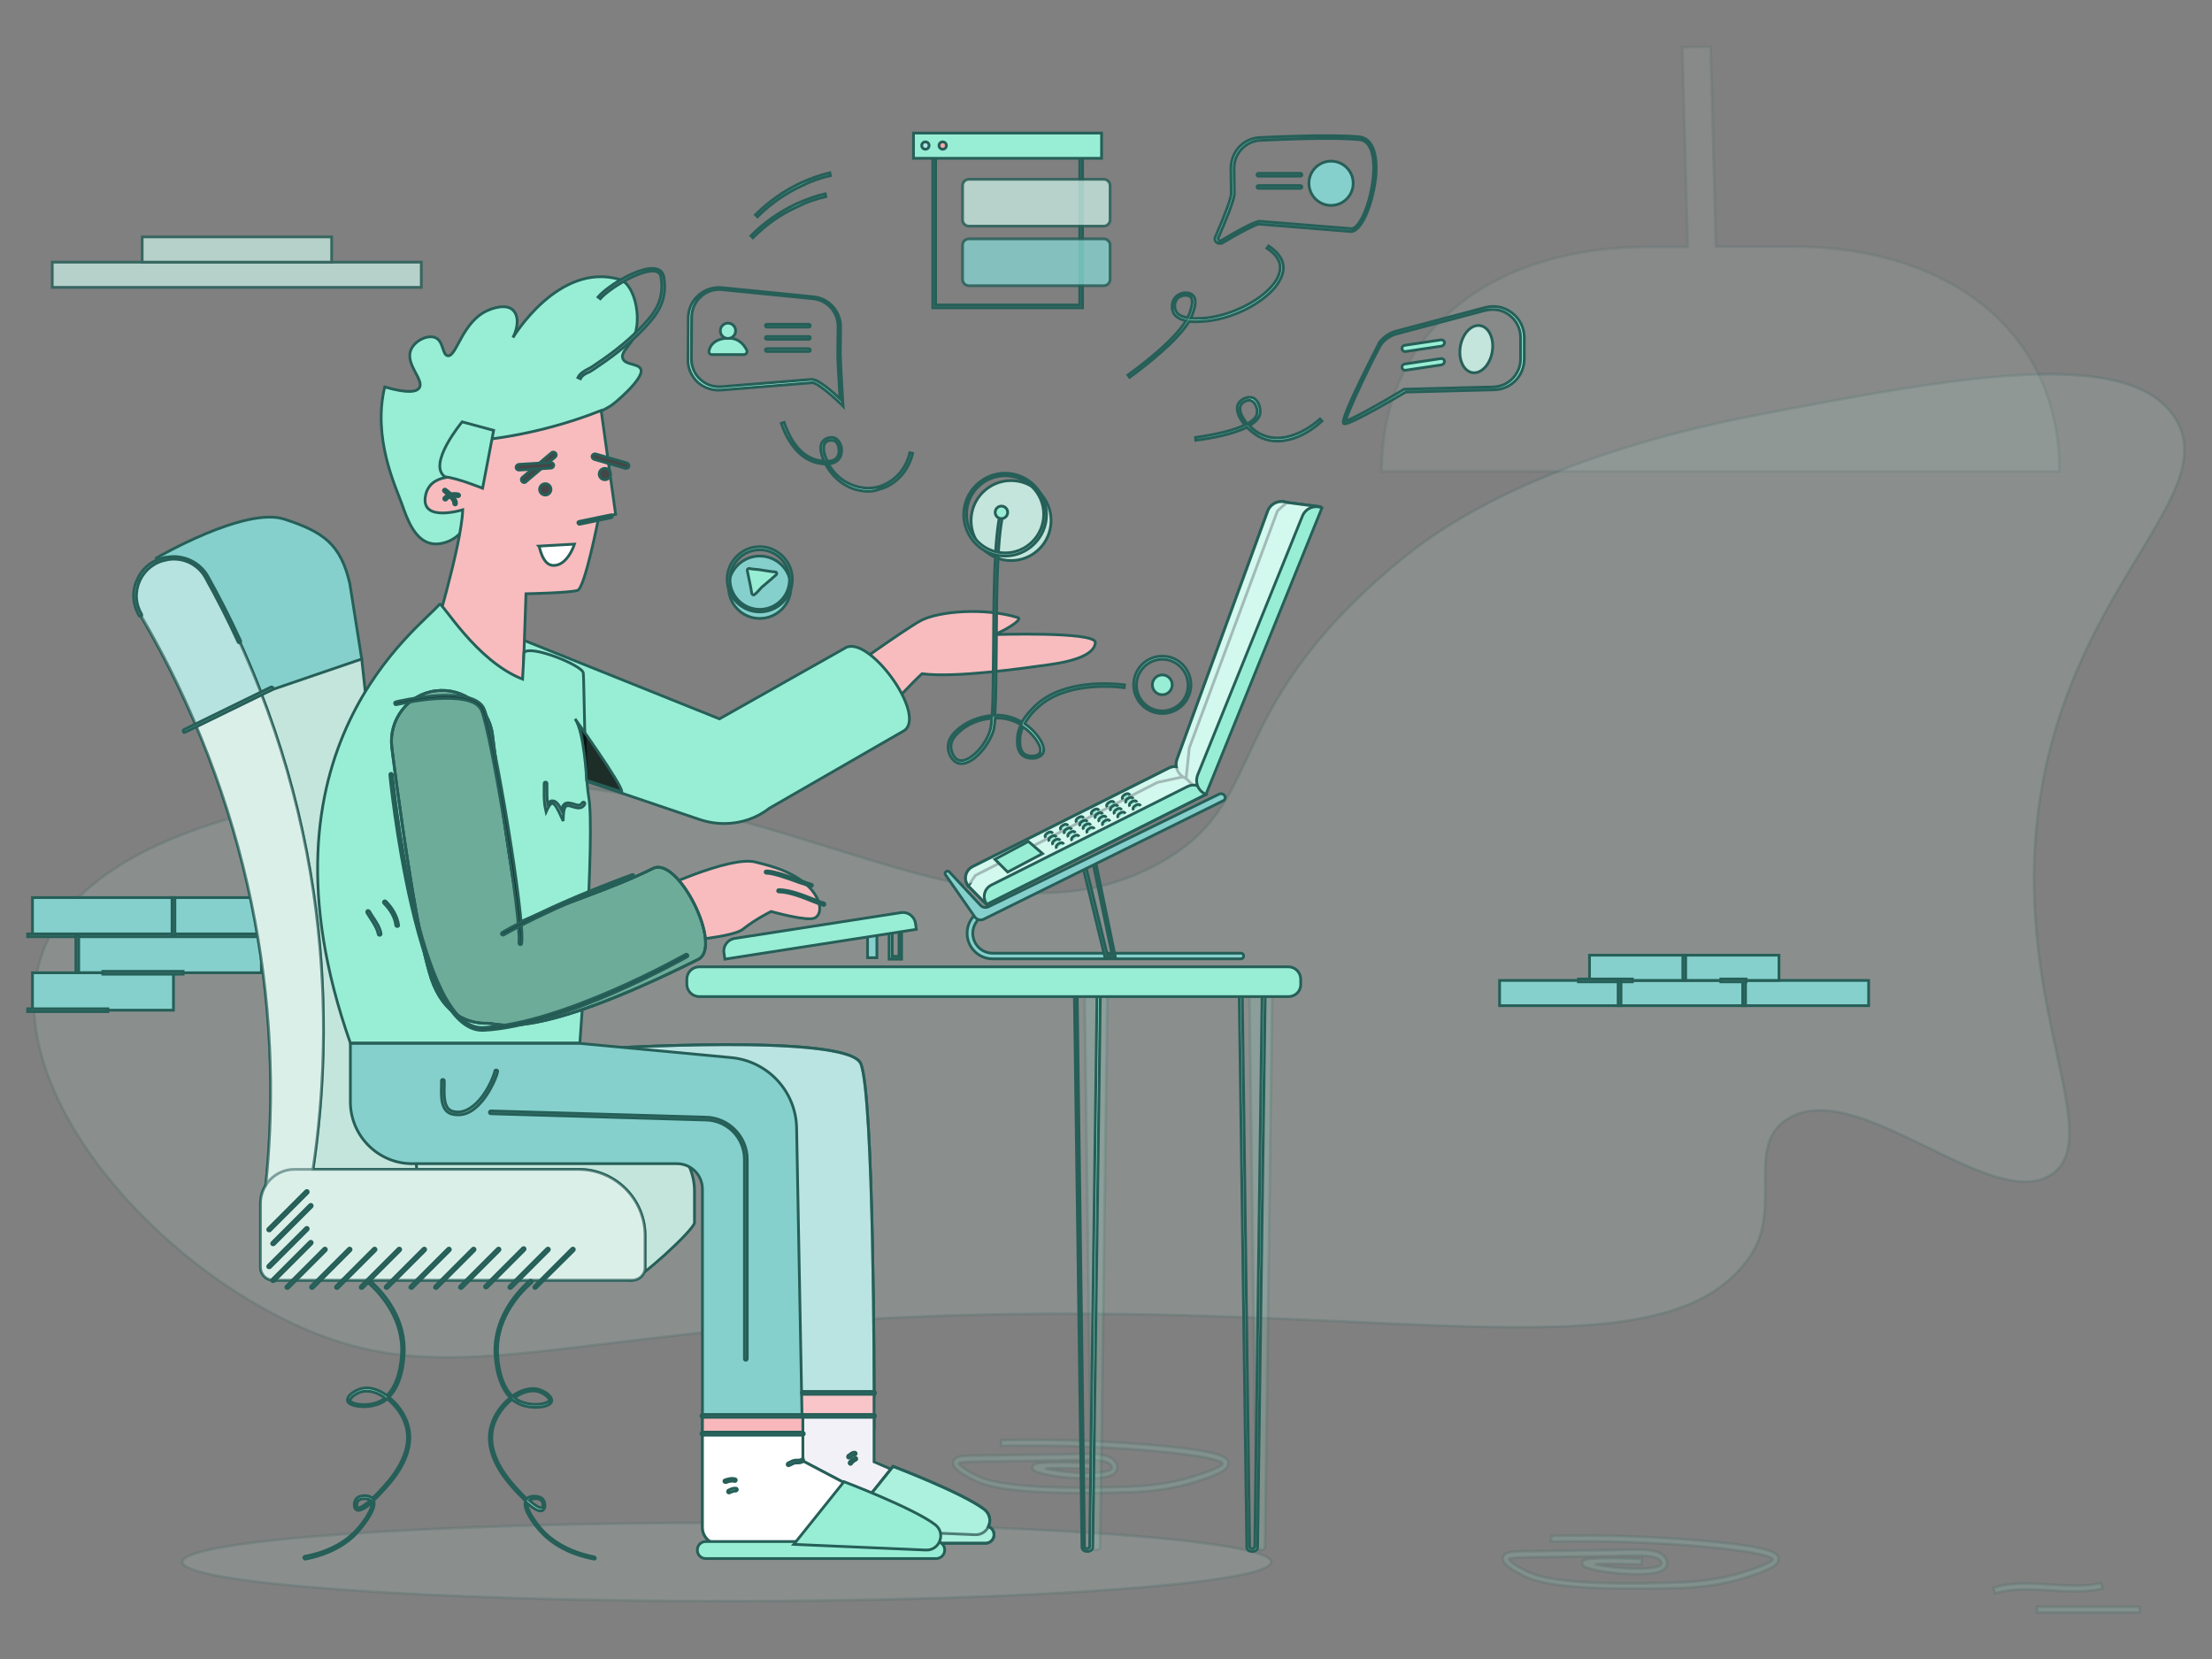 <svg width="600" height="450" viewBox="0 0 800 600" fill="none" xmlns="http://www.w3.org/2000/svg" data-reactroot="">
<rect x="0" y="0" width="800" height="600" fill="#808080" stroke="none"/>
<g opacity="0.4">
<path opacity="0.4" d="M16.119 342.698C31.919 304.224 93.682 292.528 119.845 287.604C263.583 260.415 343.608 352.65 418.094 312.842C460.056 290.476 439.434 258.774 505.096 203.782C514.842 195.574 550.751 166.232 636.933 149.816C705.673 136.786 770.001 124.475 786.724 151.355C804.884 180.595 741.889 216.401 736.041 304.84C731.835 368.553 760.562 411.643 742.197 424.57C720.549 439.755 670.482 387.533 645.551 405.282C631.598 415.234 644.525 436.882 633.137 454.016C602.358 500.082 503.557 469.508 334.888 476.074C194.945 481.512 159.755 506.545 100.659 476.074C45.872 447.963 -1.733 386.302 16.119 342.698Z" fill="#C3E5DB" stroke="#265F58" stroke-width="1"></path>
</g>
<path d="M162.153 338.269H27.956V351.811H162.153V338.269Z" fill="#85D0CC" stroke="#265F58" stroke-width="1"></path>
<path d="M113.828 324.623H11.744V338.166H113.828V324.623Z" fill="#85D0CC" stroke="#265F58" stroke-width="1"></path>
<path d="M62.735 351.812H11.744V365.354H62.735V351.812Z" fill="#85D0CC" stroke="#265F58" stroke-width="1"></path>
<path d="M108.39 337.756H10V338.782H108.39V337.756Z" fill="#98EED5" stroke="#265F58" stroke-width="1"></path>
<path d="M66.223 351.299H37.188V352.325H66.223V351.299Z" fill="#98EED5" stroke="#265F58" stroke-width="1"></path>
<path d="M28.467 338.269H27.441V351.811H28.467V338.269Z" fill="#98EED5" stroke="#265F58" stroke-width="1"></path>
<path d="M63.248 324.623H62.222V338.166H63.248V324.623Z" fill="#98EED5" stroke="#265F58" stroke-width="1"></path>
<path d="M95.564 338.269H94.538V351.811H95.564V338.269Z" fill="#98EED5" stroke="#265F58" stroke-width="1"></path>
<path d="M39.035 364.842H10V365.868H39.035V364.842Z" fill="#98EED5" stroke="#265F58" stroke-width="1"></path>
<g opacity="0.4">
<path opacity="0.4" d="M262.867 579.064C371.602 579.064 459.75 572.725 459.75 564.905C459.75 557.086 371.602 550.747 262.867 550.747C154.131 550.747 65.983 557.086 65.983 564.905C65.983 572.725 154.131 579.064 262.867 579.064Z" fill="#C3E5DB" stroke="#265F58" stroke-width="1"></path>
</g>
<g opacity="0.4">
<path opacity="0.4" d="M721.576 576.191L720.96 574.242C727.526 572.19 734.811 572.601 741.89 573.114C748.251 573.524 754.304 573.832 759.844 572.601L760.357 574.55C754.509 575.884 748.046 575.576 741.787 575.166C734.913 574.755 727.834 574.345 721.576 576.191Z" fill="#98EED5" stroke="#265F58" stroke-width="1"></path>
</g>
<g opacity="0.4">
<path opacity="0.4" d="M773.8 581.116H736.762V583.168H773.8V581.116Z" fill="#98EED5" stroke="#265F58" stroke-width="1"></path>
</g>
<g opacity="0.4">
<path opacity="0.4" d="M589.538 574.55C560.4 574.55 553.526 571.164 550.961 569.83C544.395 566.65 543.882 564.905 543.677 564.29C543.472 563.777 543.574 563.161 543.78 562.751C544.703 561.109 547.268 561.007 555.065 561.007C557.22 561.007 559.887 560.904 562.863 560.904C567.479 560.802 572.199 560.699 576.816 560.699C580.612 560.699 584.408 560.596 588.204 560.494H588.409C594.36 560.391 599.387 560.289 601.747 562.751C602.465 563.469 603.388 565.111 602.568 566.65C601.029 569.317 594.975 569.42 588.614 569.215C582.869 569.009 573.635 567.676 572.507 566.137C572.302 565.829 572.199 565.521 572.302 565.111C572.507 563.982 572.712 563.059 593.744 563.777L593.642 565.829C584.305 565.521 579.381 565.521 576.816 565.726C579.586 566.342 584.1 567.06 588.82 567.265C597.951 567.573 600.413 566.65 600.926 565.726C601.234 565.213 600.413 564.29 600.413 564.29C598.669 562.443 593.539 562.546 588.512 562.648H588.307C584.511 562.751 580.714 562.751 576.918 562.854C572.302 562.956 567.582 562.956 562.965 563.059C559.887 563.161 557.322 563.161 555.168 563.161C550.141 563.264 546.139 563.264 545.729 563.88C545.729 564.187 546.96 565.726 551.987 568.189C554.86 569.625 563.581 573.934 607.287 572.293C611.288 572.19 620.625 571.78 630.987 568.496C637.656 566.342 641.144 564.803 641.144 563.88C640.939 563.469 638.887 561.315 613.956 559.16C596.822 557.724 578.97 557.211 561.016 557.519V555.467C579.073 555.056 596.925 555.672 614.161 557.108C642.58 559.468 642.991 562.033 643.196 563.572C643.606 566.342 638.374 568.291 631.603 570.446C621.035 573.831 611.494 574.139 607.39 574.344C600.618 574.447 594.668 574.55 589.538 574.55Z" fill="#98EED5" stroke="#265F58" stroke-width="1"></path>
</g>
<g opacity="0.4">
<path opacity="0.4" d="M390.691 539.933C361.553 539.933 354.679 536.548 352.114 535.214C345.548 532.033 345.035 530.289 344.83 529.674C344.625 529.161 344.728 528.545 344.933 528.135C345.856 526.493 348.421 526.391 356.218 526.391C358.373 526.391 361.04 526.288 364.016 526.288C368.633 526.185 373.352 526.083 377.969 526.083C381.765 526.083 385.561 525.98 389.357 525.878H389.562C395.513 525.775 400.54 525.672 402.9 528.135C403.823 529.058 404.541 530.597 403.721 532.033C402.182 534.701 396.129 534.804 389.768 534.598C384.022 534.393 374.788 533.059 373.66 531.52C373.455 531.213 373.352 530.905 373.455 530.495C373.66 529.366 373.865 528.443 394.897 529.161L394.795 531.213C385.458 530.905 380.534 530.905 377.969 531.11C380.739 531.726 385.253 532.444 389.973 532.649C399.104 532.957 401.566 532.033 402.079 531.11C402.387 530.597 401.566 529.674 401.566 529.674C399.822 527.827 394.692 527.93 389.665 528.032H389.46C385.664 528.135 381.868 528.135 378.071 528.237C373.455 528.34 368.735 528.34 364.118 528.443C361.04 528.545 358.475 528.545 356.218 528.545C351.191 528.648 347.19 528.648 346.779 529.263C346.779 529.571 348.011 531.11 353.038 533.572C355.911 535.009 364.734 539.318 408.338 537.676C412.647 537.471 421.675 537.163 432.037 533.88C438.706 531.726 442.195 530.187 442.195 529.263C441.989 528.853 439.937 526.698 415.006 524.544C397.873 523.108 380.021 522.595 362.066 522.902V520.85C380.123 520.44 397.975 521.056 415.212 522.492C443.631 524.852 444.041 527.417 444.246 528.956C444.657 531.726 439.424 533.675 432.653 535.83C422.086 539.215 412.544 539.523 408.44 539.728C401.771 539.831 395.821 539.933 390.691 539.933Z" fill="#98EED5" stroke="#265F58" stroke-width="1"></path>
</g>
<path d="M675.822 354.583H542.344V363.714H675.822V354.583Z" fill="#85D0CC" stroke="#265F58" stroke-width="1"></path>
<path d="M643.399 345.451H574.865V354.582H643.399V345.451Z" fill="#85D0CC" stroke="#265F58" stroke-width="1"></path>
<path d="M590.358 354.069H570.865V355.095H590.358V354.069Z" fill="#98EED5" stroke="#265F58" stroke-width="1"></path>
<path d="M586.255 354.583H585.229V363.714H586.255V354.583Z" fill="#98EED5" stroke="#265F58" stroke-width="1"></path>
<path d="M609.647 345.451H608.621V354.582H609.647V345.451Z" fill="#98EED5" stroke="#265F58" stroke-width="1"></path>
<path d="M631.293 354.583H630.267V363.714H631.293V354.583Z" fill="#98EED5" stroke="#265F58" stroke-width="1"></path>
<path d="M631.499 354.069H622.368V355.095H631.499V354.069Z" fill="#98EED5" stroke="#265F58" stroke-width="1"></path>
<g opacity="0.8">
<path d="M152.369 94.807H18.89V103.938H152.369V94.807Z" fill="#C3E5DB" stroke="#265F58" stroke-width="1"></path>
<path d="M119.95 85.676H51.416V94.807H119.95V85.676Z" fill="#C3E5DB" stroke="#265F58" stroke-width="1"></path>
</g>
<g opacity="0.46">
<g opacity="0.46">
<path opacity="0.5" d="M744.866 170.523H499.66C499.66 143.951 510.432 123.636 527.771 109.991C545.11 96.243 569.118 89.266 595.69 89.266H610.362L608.412 17.038L618.672 16.833L620.621 89.164H648.836C701.878 89.164 744.866 117.481 744.866 170.523Z" fill="#C3E5DB" stroke="#265F58" stroke-width="1"></path>
</g>
</g>
<path d="M365.669 202.739C373.658 202.739 380.135 196.262 380.135 188.273C380.135 180.283 373.658 173.807 365.669 173.807C357.679 173.807 351.203 180.283 351.203 188.273C351.203 196.262 357.679 202.739 365.669 202.739Z" fill="#C3E5DB" stroke="#265F58" stroke-width="1"></path>
<path d="M274.77 223.668C281.003 223.668 286.056 218.615 286.056 212.382C286.056 206.149 281.003 201.097 274.77 201.097C268.537 201.097 263.484 206.149 263.484 212.382C263.484 218.615 268.537 223.668 274.77 223.668Z" fill="#85D0CC" stroke="#265F58" stroke-width="1"></path>
<path d="M274.768 221.308C268.305 221.308 262.969 215.973 262.969 209.51C262.969 203.046 268.305 197.711 274.768 197.711C281.232 197.711 286.567 203.046 286.567 209.51C286.567 215.973 281.334 221.308 274.768 221.308ZM274.768 198.839C268.818 198.839 263.995 203.662 263.995 209.612C263.995 215.563 268.818 220.385 274.768 220.385C280.719 220.385 285.541 215.563 285.541 209.612C285.541 203.662 280.719 198.839 274.768 198.839Z" fill="#98EED5" stroke="#265F58" stroke-width="1"></path>
<path d="M270.256 206.33C270.769 209.1 271.487 211.87 271.898 214.64C272 215.051 272.513 215.358 272.821 215.051C274.052 214.23 275.181 212.486 276.207 211.767C277.746 210.536 279.182 209.203 280.721 207.869C281.132 207.458 280.926 206.843 280.311 206.843C278.567 206.74 276.823 206.33 275.181 206.125C274.258 205.919 272.308 205.919 271.077 205.612C270.564 205.509 270.154 205.919 270.256 206.33Z" fill="#98EED5" stroke="#265F58" stroke-width="1"></path>
<path d="M304.935 146.926L304.012 146.002C300.934 143.027 295.496 138.41 293.855 138.41C293.855 138.41 293.855 138.41 293.752 138.41L260.716 141.078C257.638 141.283 254.56 140.257 252.303 138.205C250.046 136.05 248.712 133.075 248.815 129.997L248.917 114.915C248.917 111.837 250.251 108.862 252.611 106.81C254.868 104.758 258.049 103.732 261.126 104.04L294.06 107.323C299.805 107.836 304.115 112.658 304.012 118.404L303.909 127.637C303.909 130.613 304.833 145.592 304.833 145.797L304.935 146.926ZM293.855 137.281C296.112 137.281 301.447 142.001 303.807 144.258C303.602 140.462 302.883 129.894 302.986 127.33L303.089 118.096C303.089 112.863 299.19 108.554 294.06 108.041L261.126 104.758C258.356 104.45 255.484 105.374 253.432 107.323C251.38 109.17 250.149 111.94 250.149 114.71L250.046 129.792C250.046 132.562 251.175 135.332 253.227 137.179C255.278 139.128 258.049 140.052 260.921 139.846L293.957 137.179C293.752 137.281 293.752 137.281 293.855 137.281Z" fill="#98EED5" stroke="#265F58" stroke-width="1"></path>
<path d="M257.534 128.252H269.025C269.846 128.252 270.461 127.329 270.051 126.611C269.23 124.867 267.281 122.302 263.587 122.302C258.868 122.302 256.713 124.764 256.406 127.021C256.303 127.739 256.816 128.252 257.534 128.252Z" fill="#98EED5" stroke="#265F58" stroke-width="1"></path>
<path d="M263.28 122.405C264.81 122.405 266.05 121.165 266.05 119.635C266.05 118.105 264.81 116.865 263.28 116.865C261.75 116.865 260.51 118.105 260.51 119.635C260.51 121.165 261.75 122.405 263.28 122.405Z" fill="#98EED5" stroke="#265F58" stroke-width="1"></path>
<path d="M292.519 118.301H277.335C277.027 118.301 276.822 118.096 276.822 117.788C276.822 117.481 277.027 117.275 277.335 117.275H292.519C292.827 117.275 293.032 117.481 293.032 117.788C293.032 118.096 292.827 118.301 292.519 118.301Z" fill="#98EED5" stroke="#265F58" stroke-width="1"></path>
<path d="M292.519 122.712H277.335C277.027 122.712 276.822 122.507 276.822 122.2C276.822 121.892 277.027 121.687 277.335 121.687H292.519C292.827 121.687 293.032 121.892 293.032 122.2C293.032 122.507 292.827 122.712 292.519 122.712Z" fill="#98EED5" stroke="#265F58" stroke-width="1"></path>
<path d="M292.519 127.125H277.335C277.027 127.125 276.822 126.919 276.822 126.612C276.822 126.304 277.027 126.099 277.335 126.099H292.519C292.827 126.099 293.032 126.304 293.032 126.612C293.032 126.919 292.827 127.125 292.519 127.125Z" fill="#98EED5" stroke="#265F58" stroke-width="1"></path>
<path d="M441.079 88.036C440.668 88.036 440.258 87.933 439.95 87.625C439.335 87.112 439.232 86.394 439.54 85.676C443.233 77.263 445.285 71.517 445.285 70.081L445.183 60.847C445.183 55.102 449.389 50.28 455.135 49.767C455.442 49.767 479.758 48.433 491.454 49.459C496.071 49.87 498.225 54.999 497.61 63.412C496.789 72.749 492.685 83.624 488.684 83.727C488.581 83.727 488.581 83.727 488.479 83.727L455.442 81.059C455.032 81.059 452.877 81.469 442.002 87.933C441.694 88.036 441.387 88.036 441.079 88.036ZM479.86 50.075C468.37 50.075 455.442 50.793 455.34 50.793C450.21 51.306 446.311 55.615 446.311 60.847L446.414 70.081C446.414 72.236 443.233 80.033 440.566 86.086C440.463 86.394 440.566 86.702 440.771 86.907C440.976 87.112 441.284 87.215 441.592 87.01C449.594 82.29 454.314 79.93 455.648 80.033L488.684 82.701H488.786C491.864 82.701 495.968 72.749 496.686 63.412C496.994 59.719 497.097 50.998 491.557 50.485C488.171 50.177 484.067 50.075 479.86 50.075Z" fill="#98EED5" stroke="#265F58" stroke-width="1"></path>
<path d="M481.399 74.288C485.818 74.288 489.401 70.705 489.401 66.286C489.401 61.866 485.818 58.283 481.399 58.283C476.979 58.283 473.396 61.866 473.396 66.286C473.396 70.705 476.979 74.288 481.399 74.288Z" fill="#85D0CC" stroke="#265F58" stroke-width="1"></path>
<path d="M420.35 251.267C422.333 251.267 423.941 249.659 423.941 247.676C423.941 245.693 422.333 244.085 420.35 244.085C418.367 244.085 416.759 245.693 416.759 247.676C416.759 249.659 418.367 251.267 420.35 251.267Z" fill="#98EED5" stroke="#265F58" stroke-width="1"></path>
<path d="M420.354 258.039C414.608 258.039 409.991 253.422 409.991 247.677C409.991 241.931 414.608 237.314 420.354 237.314C426.099 237.314 430.716 241.931 430.716 247.677C430.716 253.422 426.099 258.039 420.354 258.039ZM420.354 238.443C415.224 238.443 411.017 242.65 411.017 247.779C411.017 252.909 415.224 257.116 420.354 257.116C425.484 257.116 429.69 252.909 429.69 247.779C429.69 242.65 425.484 238.443 420.354 238.443Z" fill="#98EED5" stroke="#265F58" stroke-width="1"></path>
<path d="M470.318 63.72H455.134C454.826 63.72 454.621 63.515 454.621 63.207C454.621 62.9 454.826 62.694 455.134 62.694H470.318C470.626 62.694 470.831 62.9 470.831 63.207C470.831 63.515 470.626 63.72 470.318 63.72Z" fill="#98EED5" stroke="#265F58" stroke-width="1"></path>
<path d="M470.318 68.131H455.134C454.826 68.131 454.621 67.926 454.621 67.618C454.621 67.311 454.826 67.106 455.134 67.106H470.318C470.626 67.106 470.831 67.311 470.831 67.618C470.831 67.926 470.626 68.131 470.318 68.131Z" fill="#98EED5" stroke="#265F58" stroke-width="1"></path>
<path d="M391.523 111.325H337.352V50.588H391.523V111.325ZM338.378 110.299H390.497V51.614H338.378V110.299Z" fill="#98EED5" stroke="#265F58" stroke-width="1"></path>
<path d="M398.396 48.125H330.375V57.256H398.396V48.125Z" fill="#98EED5" stroke="#265F58" stroke-width="1"></path>
<path d="M334.686 53.972C335.423 53.972 336.02 53.375 336.02 52.638C336.02 51.902 335.423 51.305 334.686 51.305C333.95 51.305 333.353 51.902 333.353 52.638C333.353 53.375 333.95 53.972 334.686 53.972Z" fill="#AFE3E2" stroke="#265F58" stroke-width="1"></path>
<path d="M340.942 53.972C341.679 53.972 342.276 53.375 342.276 52.638C342.276 51.902 341.679 51.305 340.942 51.305C340.206 51.305 339.608 51.902 339.608 52.638C339.608 53.375 340.206 53.972 340.942 53.972Z" fill="#F6A7AB" stroke="#265F58" stroke-width="1"></path>
<g opacity="0.9">
<path opacity="0.9" d="M399.218 81.776H350.382C349.151 81.776 348.125 80.75 348.125 79.519V67.105C348.125 65.874 349.151 64.848 350.382 64.848H399.218C400.449 64.848 401.475 65.874 401.475 67.105V79.519C401.475 80.75 400.449 81.776 399.218 81.776Z" fill="#C3E5DB" stroke="#265F58" stroke-width="1"></path>
</g>
<g opacity="0.9">
<path opacity="0.9" d="M399.218 103.322H350.382C349.151 103.322 348.125 102.296 348.125 101.065V88.651C348.125 87.419 349.151 86.394 350.382 86.394H399.218C400.449 86.394 401.475 87.419 401.475 88.651V101.065C401.475 102.296 400.449 103.322 399.218 103.322Z" fill="#85D0CC" stroke="#265F58" stroke-width="1"></path>
</g>
<path d="M314.064 177.704C310.165 177.704 307.088 176.268 305.754 175.447C302.471 173.601 300.008 170.625 298.572 167.855C297.238 167.753 295.904 167.547 294.879 167.24C287.286 165.085 283.695 156.57 282.567 153.081L283.593 152.773C284.721 156.159 288.005 164.367 295.186 166.316C295.905 166.521 296.93 166.727 298.059 166.829C297.546 165.803 297.238 164.777 297.033 163.854C296.623 162.007 296.828 160.571 297.546 159.647C298.572 158.314 300.727 157.801 302.163 158.519C303.086 159.032 303.804 160.058 304.215 161.392C304.625 163.136 304.317 164.88 303.394 166.008C302.471 167.137 301.137 167.65 299.598 167.753C301.034 170.318 303.291 172.882 306.164 174.421C307.806 175.345 312.32 177.499 317.655 176.063C323.195 174.524 327.607 169.907 329.043 163.751L330.069 163.956C328.53 170.42 323.913 175.447 317.963 176.986C316.629 177.499 315.295 177.704 314.064 177.704ZM300.624 159.237C299.803 159.237 298.88 159.545 298.367 160.263C297.854 160.981 297.751 162.212 298.059 163.649C298.264 164.675 298.675 165.701 299.188 166.829C300.521 166.829 301.855 166.521 302.676 165.495C303.394 164.572 303.599 163.136 303.291 161.699C303.086 160.673 302.471 159.853 301.855 159.442C301.445 159.34 301.034 159.237 300.624 159.237Z" fill="#98EED5" stroke="#265F58" stroke-width="1"></path>
<path d="M408.553 136.461L407.938 135.641C414.299 131.024 424.661 122.919 428.97 115.942C427.123 115.634 425.379 114.813 424.456 113.274C423.532 111.53 423.635 108.658 425.482 107.119C427.226 105.58 430.099 105.477 431.432 106.811C432.971 108.35 432.048 111.325 431.535 112.864C431.33 113.582 431.022 114.403 430.612 115.121C432.253 115.224 433.792 115.121 434.818 115.121C444.052 114.608 455.338 109.273 460.365 103.015C462.417 100.552 463.237 97.987 462.93 95.833C462.622 93.678 460.98 91.626 458.21 89.78L458.826 88.959C461.904 91.011 463.648 93.268 464.058 95.73C464.469 98.193 463.443 100.963 461.288 103.733C455.953 110.299 444.667 115.737 434.921 116.25C433.792 116.352 431.945 116.455 430.099 116.25C425.687 123.329 415.017 131.742 408.553 136.461ZM428.765 106.811C427.842 106.811 426.816 107.119 426.097 107.734C424.661 108.965 424.558 111.223 425.379 112.659C426.097 113.993 427.739 114.608 429.483 114.916C429.893 114.095 430.304 113.274 430.509 112.454C430.919 111.12 431.74 108.555 430.612 107.426C430.201 107.016 429.483 106.811 428.765 106.811Z" fill="#98EED5" stroke="#265F58" stroke-width="1"></path>
<path d="M461.906 159.545C459.854 159.545 457.905 159.135 456.161 158.314C454.314 157.493 452.467 156.057 450.928 154.518C445.901 157.083 438.001 158.519 432.461 159.237L432.358 158.211C440.361 157.083 446.414 155.544 450.21 153.697C448.056 151.132 446.825 148.259 447.748 146.208C448.569 144.361 451.236 143.232 453.083 143.848C455.135 144.669 455.956 147.644 455.751 149.388C455.545 151.132 454.109 152.671 451.852 153.902C453.186 155.339 454.827 156.57 456.571 157.288C462.419 159.955 470.422 157.698 477.398 151.543L478.117 152.261C472.884 157.083 467.036 159.545 461.906 159.545ZM451.852 144.771C450.621 144.771 449.082 145.592 448.671 146.72C447.953 148.259 449.082 150.927 451.134 153.287C453.288 152.056 454.519 150.722 454.622 149.388C454.827 147.952 454.109 145.489 452.57 144.976C452.467 144.874 452.16 144.771 451.852 144.771Z" fill="#98EED5" stroke="#265F58" stroke-width="1"></path>
<path d="M273.946 78.392L273.228 77.674C278.05 72.852 283.487 69.055 289.541 66.183C292.926 64.644 296.517 63.31 300.108 62.489L300.313 63.515C296.722 64.336 293.234 65.567 289.951 67.209C284 69.979 278.665 73.672 273.946 78.392Z" fill="#98EED5" stroke="#265F58" stroke-width="1"></path>
<path d="M272.304 85.984L271.586 85.265C276.408 80.443 281.846 76.647 287.899 73.775C291.285 72.236 294.875 70.902 298.466 70.081L298.672 71.107C295.081 71.928 291.592 73.159 288.309 74.8C282.359 77.468 277.024 81.264 272.304 85.984Z" fill="#98EED5" stroke="#265F58" stroke-width="1"></path>
<g opacity="0.4">
<path opacity="0.4" d="M455.956 560.596C455.135 560.596 454.519 560.186 454.519 559.57L451.852 358.686H460.162L457.495 559.57C457.495 560.186 456.776 560.596 455.956 560.596Z" fill="#98EED5" stroke="#265F58" stroke-width="1"></path>
</g>
<g opacity="0.4">
<path opacity="0.4" d="M396.345 560.596C395.525 560.596 394.909 560.186 394.909 559.57L392.241 358.686H400.552L397.884 559.57C397.782 560.186 397.166 560.596 396.345 560.596Z" fill="#98EED5" stroke="#265F58" stroke-width="1"></path>
</g>
<path d="M429.382 280.609L350.075 320.417L349.665 319.596C348.536 317.339 349.459 314.569 351.716 313.44L422.816 277.737C425.073 276.608 427.843 277.531 428.972 279.788L429.382 280.609Z" fill="#98EED5" stroke="#265F58" stroke-width="1"></path>
<path d="M350.177 320.417L356.846 327.188L436.153 287.278L429.382 280.609L418.609 282.969L352.742 316.621L350.177 320.417Z" fill="#98EED5" stroke="#265F58" stroke-width="1"></path>
<path d="M428.975 281.532L465.397 181.706C462.524 180.68 459.446 182.116 458.42 184.989L425.692 274.556C424.666 277.428 426.205 280.506 428.975 281.532Z" fill="#98EED5" stroke="#265F58" stroke-width="1"></path>
<path d="M465.396 181.706L477.297 183.245L434.514 287.073L428.974 281.533L430.102 270.555L462.01 184.784L465.396 181.706Z" fill="#98EED5" stroke="#265F58" stroke-width="1"></path>
<path fill-rule="evenodd" clip-rule="evenodd" d="M422.815 277.736C423.658 277.314 424.572 277.179 425.445 277.292C425.294 276.408 425.361 275.471 425.688 274.556L458.416 184.989C459.442 182.116 462.52 180.68 465.393 181.706L465.392 181.706L465.393 181.706L477.294 183.245L434.925 286.069L436.152 287.277L356.845 327.187L350.176 320.416L350.228 320.339L350.074 320.416L349.664 319.595C348.535 317.338 349.459 314.568 351.716 313.439L422.815 277.736Z" fill="white" fill-opacity="0.57" stroke="#265F58" stroke-width="1"></path>
<path d="M448.772 346.785H359C353.973 346.785 349.766 342.681 349.766 337.551C349.766 332.421 353.87 328.317 359 328.317C359.616 328.317 360.026 328.728 360.026 329.343C360.026 329.959 359.616 330.369 359 330.369C355.101 330.369 351.818 333.55 351.818 337.551C351.818 341.45 354.999 344.733 359 344.733H448.772C449.388 344.733 449.798 345.143 449.798 345.759C449.798 346.374 449.285 346.785 448.772 346.785Z" fill="#85D0CC" stroke="#265F58" stroke-width="1"></path>
<path d="M317.141 346.375H313.755V337.449L317.141 336.628V346.375Z" fill="#85D0CC" stroke="#265F58" stroke-width="1"></path>
<path d="M452.876 561.109C451.748 561.109 450.927 560.494 450.927 559.57L448.157 358.173H457.596L454.826 559.57C454.928 560.494 454.005 561.109 452.876 561.109ZM449.285 359.301L451.953 559.57C451.953 559.776 452.363 560.083 452.876 560.083C453.389 560.083 453.8 559.776 453.8 559.57L456.467 359.301H449.285Z" fill="#98EED5" stroke="#265F58" stroke-width="1"></path>
<path d="M393.266 561.109C392.137 561.109 391.316 560.494 391.316 559.57L388.546 358.173H397.985L395.215 559.57C395.215 560.494 394.292 561.109 393.266 561.109ZM389.572 359.301L392.24 559.57C392.24 559.776 392.65 560.083 393.163 560.083C393.676 560.083 394.087 559.776 394.087 559.57L396.754 359.301H389.572Z" fill="#98EED5" stroke="#265F58" stroke-width="1"></path>
<path d="M466.009 360.43H252.916C250.351 360.43 248.401 358.378 248.401 355.916V354.171C248.401 351.607 250.453 349.657 252.916 349.657H465.907C468.472 349.657 470.421 351.709 470.421 354.171V355.916C470.524 358.481 468.472 360.43 466.009 360.43Z" fill="#98EED5" stroke="#265F58" stroke-width="1"></path>
<path d="M436.15 287.277L356.842 327.085L356.432 326.264C355.304 324.007 356.227 321.237 358.484 320.108L429.584 284.405C431.841 283.276 434.611 284.199 435.739 286.456L436.15 287.277Z" fill="#98EED5" stroke="#265F58" stroke-width="1"></path>
<path d="M436.154 287.279L478.116 183.656C475.346 182.528 472.165 183.861 471.037 186.631L433.178 280.2C432.05 283.073 433.384 286.15 436.154 287.279Z" fill="#98EED5" stroke="#265F58" stroke-width="1"></path>
<path d="M326.068 346.887H321.554V336.216L326.068 334.985V346.887ZM322.682 345.861H325.145V336.319L322.682 336.935V345.861Z" fill="#98EED5" stroke="#265F58" stroke-width="1"></path>
<path d="M403.425 346.272H399.629L391.524 313.031L396.038 310.671L403.425 346.272ZM400.45 345.246H402.194L395.32 312.21L392.755 313.544L400.45 345.246Z" fill="#85D0CC" stroke="#265F58" stroke-width="1"></path>
<path d="M440.975 287.176L357.564 327.907C356.538 328.42 355.307 328.215 354.589 327.394L343.303 315.288C342.482 314.57 341.354 315.596 341.969 316.417L352.537 331.601C353.255 332.627 354.691 333.037 355.82 332.422L442.309 289.639C442.822 289.434 443.13 288.921 443.13 288.408C443.027 287.382 441.899 286.766 440.975 287.176Z" fill="#85D0CC" stroke="#265F58" stroke-width="1"></path>
<path d="M378.183 302.977C377.875 302.464 377.773 301.951 378.901 301.233C379.927 300.618 380.44 300.925 380.748 301.438" fill="#98EED5" stroke="#265F58" stroke-width="1"></path>
<path d="M359.816 310.774L371.922 304.311L377.052 308.722L364.433 315.391L359.816 310.774Z" fill="#98EED5" stroke="#265F58" stroke-width="1"></path>
<path d="M379.516 304.31C379.208 303.797 379.106 303.284 380.234 302.566C381.26 301.951 381.773 302.258 382.081 302.771" fill="#98EED5" stroke="#265F58" stroke-width="1"></path>
<path d="M380.85 305.542C380.542 305.029 380.439 304.516 381.568 303.798C382.594 303.182 383.107 303.49 383.414 304.003" fill="#98EED5" stroke="#265F58" stroke-width="1"></path>
<path d="M382.183 306.876C381.875 306.363 381.772 305.85 382.901 305.132C383.927 304.516 384.44 304.824 384.747 305.337" fill="#98EED5" stroke="#265F58" stroke-width="1"></path>
<path d="M383.724 300.205C383.416 299.692 383.313 299.179 384.442 298.461C385.468 297.845 385.981 298.153 386.288 298.666" fill="#98EED5" stroke="#265F58" stroke-width="1"></path>
<path d="M385.057 301.539C384.749 301.026 384.647 300.513 385.775 299.795C386.801 299.179 387.314 299.487 387.622 300" fill="#98EED5" stroke="#265F58" stroke-width="1"></path>
<path d="M386.39 302.77C386.082 302.257 385.979 301.744 387.108 301.026C388.134 300.411 388.647 300.718 388.955 301.231" fill="#98EED5" stroke="#265F58" stroke-width="1"></path>
<path d="M387.722 304.103C387.414 303.59 387.312 303.077 388.44 302.359C389.466 301.744 389.979 302.051 390.287 302.564" fill="#98EED5" stroke="#265F58" stroke-width="1"></path>
<path d="M389.364 297.435C389.056 296.922 388.954 296.409 390.082 295.691C391.108 295.076 391.621 295.383 391.929 295.896" fill="#98EED5" stroke="#265F58" stroke-width="1"></path>
<path d="M390.7 298.769C390.392 298.256 390.29 297.743 391.418 297.025C392.444 296.41 392.957 296.717 393.265 297.23" fill="#98EED5" stroke="#265F58" stroke-width="1"></path>
<path d="M391.93 300.001C391.623 299.488 391.52 298.975 392.649 298.257C393.674 297.641 394.187 297.949 394.495 298.462" fill="#98EED5" stroke="#265F58" stroke-width="1"></path>
<path d="M393.263 301.334C392.955 300.821 392.853 300.308 393.981 299.59C395.007 298.974 395.52 299.282 395.828 299.795" fill="#98EED5" stroke="#265F58" stroke-width="1"></path>
<path d="M394.907 294.667C394.599 294.154 394.496 293.641 395.625 292.923C396.651 292.307 397.164 292.615 397.472 293.128" fill="#98EED5" stroke="#265F58" stroke-width="1"></path>
<path d="M396.242 296C395.934 295.487 395.831 294.974 396.96 294.256C397.986 293.64 398.499 293.948 398.807 294.461" fill="#98EED5" stroke="#265F58" stroke-width="1"></path>
<path d="M397.575 297.232C397.267 296.719 397.164 296.206 398.293 295.488C399.319 294.872 399.832 295.18 400.14 295.693" fill="#98EED5" stroke="#265F58" stroke-width="1"></path>
<path d="M398.904 298.565C398.596 298.052 398.494 297.539 399.622 296.821C400.648 296.205 401.161 296.513 401.469 297.026" fill="#98EED5" stroke="#265F58" stroke-width="1"></path>
<path d="M400.443 291.896C400.135 291.383 400.032 290.87 401.161 290.152C402.187 289.536 402.7 289.844 403.007 290.357" fill="#98EED5" stroke="#265F58" stroke-width="1"></path>
<path d="M401.78 293.229C401.472 292.716 401.369 292.203 402.498 291.485C403.524 290.87 404.037 291.177 404.345 291.69" fill="#98EED5" stroke="#265F58" stroke-width="1"></path>
<path d="M403.113 294.461C402.805 293.948 402.703 293.435 403.831 292.717C404.857 292.101 405.37 292.409 405.678 292.922" fill="#98EED5" stroke="#265F58" stroke-width="1"></path>
<path d="M404.442 295.795C404.134 295.282 404.031 294.769 405.16 294.051C406.186 293.435 406.699 293.743 407.007 294.256" fill="#98EED5" stroke="#265F58" stroke-width="1"></path>
<path d="M406.088 289.126C405.78 288.613 405.678 288.1 406.806 287.382C407.832 286.766 408.345 287.074 408.653 287.587" fill="#98EED5" stroke="#265F58" stroke-width="1"></path>
<path d="M407.319 290.46C407.011 289.947 406.909 289.434 408.037 288.716C409.063 288.1 409.576 288.408 409.884 288.921" fill="#98EED5" stroke="#265F58" stroke-width="1"></path>
<path d="M408.654 291.691C408.346 291.178 408.243 290.665 409.372 289.947C410.398 289.331 410.911 289.639 411.219 290.152" fill="#98EED5" stroke="#265F58" stroke-width="1"></path>
<path d="M409.99 293.025C409.682 292.512 409.58 291.999 410.708 291.281C411.734 290.665 412.247 290.973 412.555 291.486" fill="#98EED5" stroke="#265F58" stroke-width="1"></path>
<path d="M331.401 336.114L262.148 346.887L261.841 344.63C261.43 342.167 263.174 339.808 265.637 339.397L325.861 330.061C328.323 329.651 330.683 331.395 331.094 333.857L331.401 336.114Z" fill="#98EED5" stroke="#265F58" stroke-width="1"></path>
<path d="M228.188 463.026L117.178 446.918C114.306 446.918 111.946 444.764 111.946 442.199V419.114C111.946 412.343 117.999 406.803 125.489 406.803H224.7C239.371 406.803 251.17 417.575 251.17 430.81V442.199C251.067 444.764 231.061 463.026 228.188 463.026Z" fill="#C3E5DB" stroke="#265F58" stroke-width="1"></path>
<path d="M130.825 238.339L151.242 427.631L103.329 431.324L99.225 281.43L83.733 248.907L112.871 233.825L130.825 238.339Z" fill="#C3E5DB" stroke="#265F58" stroke-width="1"></path>
<path d="M56.544 201.815C56.544 201.815 88.554 183.143 102.815 187.759C117.076 192.376 123.232 196.891 126.515 211.049L130.824 238.34L94.504 250.754L60.135 209.1L56.544 201.815Z" fill="#85D0CC" stroke="#265F58" stroke-width="1"></path>
<path d="M95.838 431.118C99.737 396.133 97.993 360.942 90.914 326.572C83.424 290.355 69.984 255.165 50.798 222.539C45.976 214.331 50.798 203.764 60.237 202.122C60.34 202.122 60.442 202.122 60.545 202.02C66.29 200.994 71.933 203.764 74.806 208.791C94.504 244.187 107.534 282.866 113.382 322.673C118.41 356.941 118.204 392.234 112.562 427.117C111.023 436.761 94.812 440.249 95.838 431.118Z" fill="#C3E5DB" stroke="#265F58" stroke-width="1"></path>
<path d="M94.506 250.753L70.909 262.347C65.163 248.701 58.495 235.364 50.903 222.436C46.081 214.229 50.903 203.661 60.341 202.02C60.444 202.02 60.547 202.02 60.649 202.02C66.292 200.994 72.037 203.764 74.91 208.791C82.4 222.334 88.966 236.287 94.506 250.753Z" fill="#85D0CC" stroke="#265F58" stroke-width="1"></path>
<path d="M228.598 463.027H98.915C96.248 463.027 94.196 460.872 94.196 458.307V435.223C94.196 428.451 99.736 422.911 106.507 422.911H209.309C222.544 422.911 233.317 433.684 233.317 446.919V458.307C233.42 460.872 231.265 463.027 228.598 463.027Z" fill="#C3E5DB" stroke="#265F58" stroke-width="1"></path>
<path opacity="0.4" d="M113.215 422.911H209.311C222.546 422.911 233.319 433.684 233.319 446.919V458.307C233.421 460.872 231.267 463.026 228.599 463.026H98.917C96.249 463.026 94.198 460.872 94.198 458.307V435.222C94.198 432.817 94.897 430.566 96.103 428.664C99.653 394.488 97.827 360.139 90.914 326.572C83.424 290.355 69.984 255.165 50.798 222.539C45.976 214.331 50.798 203.764 60.237 202.122C60.34 202.122 60.442 202.122 60.545 202.02C66.29 200.994 71.933 203.764 74.806 208.791C94.504 244.187 107.534 282.866 113.382 322.673C118.208 355.564 118.212 389.4 113.215 422.911Z" fill="white" stroke="#265F58" stroke-width="1"></path>
<path d="M110.395 563.879C110.19 563.879 109.985 563.674 109.882 563.469C109.78 563.161 109.985 562.956 110.293 562.853C118.603 561.314 125.272 557.723 129.684 552.491C131.633 550.234 134.813 545.72 134.506 543.462C132.351 545.309 129.991 546.848 128.863 546.027C128.452 545.822 128.247 545.309 128.145 544.694C128.042 543.77 128.247 542.744 128.76 542.129C129.376 541.308 130.607 540.897 131.941 540.897C133.069 540.897 134.095 541.308 134.711 541.821C135.532 541.103 136.352 540.282 137.173 539.358C140.661 535.665 149.895 525.918 146.715 515.453C145.586 511.657 143.021 508.272 140.046 505.912C139.328 506.528 138.61 507.041 137.686 507.451C134.095 509.195 129.376 508.99 127.016 507.964C126.195 507.553 125.785 507.143 125.682 506.63C125.58 506.22 125.682 505.707 125.99 505.194C126.811 503.86 129.068 502.526 131.017 502.116C133.787 501.5 137.071 502.629 139.943 504.681C145.176 499.551 145.278 489.291 145.278 487.957C145.176 475.646 136.66 466.925 132.967 463.745C132.762 463.539 132.761 463.232 132.864 463.026C132.967 462.821 133.377 462.821 133.582 462.924C137.378 466.207 146.202 475.133 146.202 487.957C146.202 490.112 145.996 500.064 140.661 505.296C143.739 507.759 146.407 511.35 147.535 515.248C150.819 526.329 141.277 536.281 137.686 540.077C136.968 540.897 136.045 541.821 135.121 542.642C136.352 545.514 131.736 551.26 130.299 553.004C125.888 558.544 118.911 562.238 110.395 563.879ZM131.736 542.026C130.71 542.026 129.889 542.334 129.478 542.847C129.171 543.257 128.965 543.975 129.068 544.591C129.068 544.899 129.273 545.104 129.376 545.207C129.991 545.617 131.736 544.488 133.993 542.642C133.48 542.231 132.762 542.026 131.941 542.026C131.736 542.026 131.736 542.026 131.736 542.026ZM132.659 503.142C132.146 503.142 131.736 503.142 131.223 503.244C129.273 503.655 127.426 504.886 126.811 505.912C126.606 506.117 126.606 506.425 126.606 506.528C126.606 506.733 126.913 506.938 127.426 507.246C129.273 508.169 133.787 508.477 137.276 506.835C137.994 506.528 138.61 506.117 139.225 505.604C137.071 503.963 134.711 503.142 132.659 503.142Z" fill="#98EED5" stroke="#265F58" stroke-width="1"></path>
<path d="M214.91 563.879C214.807 563.879 214.807 563.879 214.91 563.879C206.292 562.238 199.418 558.544 194.903 553.209C193.364 551.465 188.85 545.72 190.081 542.847C189.158 541.924 188.235 541 187.516 540.282C183.925 536.486 174.384 526.432 177.667 515.454C178.796 511.555 181.463 507.964 184.541 505.502C179.309 500.167 179.001 490.317 179.001 488.163C179.103 475.441 187.824 466.412 191.62 463.129C191.825 462.924 192.133 462.924 192.338 463.232C192.544 463.54 192.544 463.745 192.236 463.95C188.542 467.131 180.027 475.851 179.924 488.163C179.924 489.497 180.027 499.756 185.259 504.886C188.132 502.834 191.415 501.808 194.185 502.321C196.237 502.732 198.392 504.065 199.212 505.399C199.52 505.912 199.623 506.425 199.52 506.836C199.418 507.349 198.905 507.862 198.186 508.169C195.827 509.298 191.005 509.401 187.516 507.656C186.696 507.246 185.875 506.733 185.157 506.117C182.181 508.477 179.616 511.863 178.488 515.659C175.41 526.124 184.541 535.871 188.029 539.564C188.85 540.487 189.671 541.308 190.492 542.026C191.107 541.411 192.133 541.103 193.262 541.103C194.596 541.103 195.827 541.513 196.442 542.334C196.955 543.052 197.16 543.976 197.058 544.899C196.955 545.515 196.647 545.925 196.34 546.233C195.109 547.054 192.851 545.515 190.697 543.668C190.286 545.822 193.57 550.337 195.519 552.696C199.931 557.826 206.599 561.417 214.91 563.059C215.218 563.161 215.32 563.366 215.32 563.674C215.32 563.777 215.115 563.879 214.91 563.879ZM191.415 542.642C193.672 544.591 195.416 545.617 196.032 545.207C196.135 545.104 196.237 544.899 196.34 544.591C196.442 543.976 196.237 543.257 195.929 542.847C195.519 542.334 194.596 541.924 193.57 542.026C192.646 542.026 191.825 542.232 191.415 542.642ZM186.08 505.502C186.696 506.015 187.311 506.425 188.029 506.733C191.518 508.375 195.929 508.067 197.879 507.143C198.392 506.938 198.699 506.63 198.699 506.425C198.699 506.323 198.699 506.015 198.494 505.81C197.879 504.886 196.032 503.552 194.083 503.142C191.518 502.732 188.645 503.655 186.08 505.502Z" fill="#98EED5" stroke="#265F58" stroke-width="1"></path>
<path d="M97.377 445.175C97.274 445.175 97.069 445.175 96.967 445.072C96.761 444.867 96.761 444.559 96.967 444.354L110.612 430.709C110.817 430.503 111.125 430.503 111.33 430.709C111.535 430.914 111.535 431.222 111.33 431.427L97.685 445.072C97.685 445.175 97.48 445.175 97.377 445.175Z" fill="#98EED5" stroke="#265F58" stroke-width="1"></path>
<path d="M193.614 466.002C193.511 466.002 193.306 466.002 193.203 465.899C192.998 465.694 192.998 465.386 193.203 465.181L206.849 451.536C207.054 451.331 207.362 451.331 207.567 451.536C207.772 451.741 207.772 452.049 207.567 452.254L193.921 465.797C193.819 465.899 193.716 466.002 193.614 466.002Z" fill="#98EED5" stroke="#265F58" stroke-width="1"></path>
<path d="M184.584 466.002C184.482 466.002 184.277 466.002 184.174 465.899C183.969 465.694 183.969 465.386 184.174 465.181L197.819 451.536C198.024 451.331 198.332 451.331 198.537 451.536C198.743 451.741 198.743 452.049 198.537 452.254L184.892 465.899C184.892 465.899 184.789 466.002 184.584 466.002Z" fill="#98EED5" stroke="#265F58" stroke-width="1"></path>
<path d="M166.73 466.002C166.627 466.002 166.422 466.002 166.32 465.899C166.114 465.694 166.114 465.386 166.32 465.181L179.965 451.536C180.17 451.331 180.478 451.331 180.683 451.536C180.888 451.741 180.888 452.049 180.683 452.254L167.038 465.899C166.935 465.899 166.833 466.002 166.73 466.002Z" fill="#98EED5" stroke="#265F58" stroke-width="1"></path>
<path d="M157.705 466.002C157.602 466.002 157.397 466.002 157.295 465.899C157.089 465.694 157.089 465.386 157.295 465.181L170.94 451.536C171.145 451.331 171.453 451.331 171.658 451.536C171.863 451.741 171.863 452.049 171.658 452.254L158.013 465.899C158.013 465.899 157.807 466.002 157.705 466.002Z" fill="#98EED5" stroke="#265F58" stroke-width="1"></path>
<path d="M148.776 466.002C148.673 466.002 148.468 466.002 148.365 465.899C148.16 465.694 148.16 465.386 148.365 465.181L162.011 451.536C162.216 451.331 162.524 451.331 162.729 451.536C162.934 451.741 162.934 452.049 162.729 452.254L149.083 465.899C148.981 465.899 148.878 466.002 148.776 466.002Z" fill="#98EED5" stroke="#265F58" stroke-width="1"></path>
<path d="M139.85 466.002C139.748 466.002 139.543 466.002 139.44 465.899C139.235 465.694 139.235 465.386 139.44 465.181L153.085 451.536C153.291 451.331 153.598 451.331 153.804 451.536C154.009 451.741 154.009 452.049 153.804 452.254L140.158 465.899C140.056 465.899 139.953 466.002 139.85 466.002Z" fill="#98EED5" stroke="#265F58" stroke-width="1"></path>
<path d="M130.821 466.002C130.719 466.002 130.513 466.002 130.411 465.899C130.206 465.694 130.206 465.386 130.411 465.181L144.056 451.536C144.261 451.331 144.569 451.331 144.774 451.536C144.979 451.741 144.979 452.049 144.774 452.254L131.129 465.899C131.129 465.899 130.924 466.002 130.821 466.002Z" fill="#98EED5" stroke="#265F58" stroke-width="1"></path>
<path d="M121.896 466.002C121.793 466.002 121.588 466.002 121.486 465.899C121.28 465.694 121.28 465.386 121.486 465.181L135.131 451.536C135.336 451.331 135.644 451.331 135.849 451.536C136.054 451.741 136.054 452.049 135.849 452.254L122.204 465.899C122.101 465.899 121.999 466.002 121.896 466.002Z" fill="#98EED5" stroke="#265F58" stroke-width="1"></path>
<path d="M112.867 466.002C112.764 466.002 112.559 466.002 112.456 465.899C112.251 465.694 112.251 465.386 112.456 465.181L126.102 451.536C126.307 451.331 126.615 451.331 126.82 451.536C127.025 451.741 127.025 452.049 126.82 452.254L113.175 465.899C113.175 465.899 113.072 466.002 112.867 466.002Z" fill="#98EED5" stroke="#265F58" stroke-width="1"></path>
<path d="M103.942 466.002C103.839 466.002 103.634 466.002 103.531 465.899C103.326 465.694 103.326 465.386 103.531 465.181L117.177 451.536C117.382 451.331 117.69 451.331 117.895 451.536C118.1 451.741 118.1 452.049 117.895 452.254L104.25 465.899C104.25 465.899 104.044 466.002 103.942 466.002Z" fill="#98EED5" stroke="#265F58" stroke-width="1"></path>
<path d="M98.812 450.202C98.709 450.202 98.504 450.202 98.401 450.099C98.196 449.894 98.196 449.587 98.401 449.381L112.047 435.736C112.252 435.531 112.56 435.531 112.765 435.736C112.97 435.941 112.97 436.249 112.765 436.454L99.12 450.099C99.017 450.202 98.914 450.202 98.812 450.202Z" fill="#98EED5" stroke="#265F58" stroke-width="1"></path>
<path d="M97.377 458.513C97.274 458.513 97.069 458.513 96.967 458.41C96.761 458.205 96.761 457.897 96.967 457.692L110.612 444.046C110.817 443.841 111.125 443.841 111.33 444.046C111.535 444.252 111.535 444.559 111.33 444.765L97.685 458.41C97.685 458.41 97.48 458.513 97.377 458.513Z" fill="#98EED5" stroke="#265F58" stroke-width="1"></path>
<path d="M98.812 463.54C98.709 463.54 98.504 463.54 98.401 463.437C98.196 463.232 98.196 462.924 98.401 462.719L112.047 449.074C112.252 448.869 112.56 448.869 112.765 449.074C112.97 449.279 112.97 449.587 112.765 449.792L99.12 463.437C99.017 463.437 98.914 463.54 98.812 463.54Z" fill="#98EED5" stroke="#265F58" stroke-width="1"></path>
<path d="M175.804 465.823C175.702 465.823 175.496 465.823 175.394 465.721C175.189 465.515 175.189 465.208 175.394 465.002L189.039 451.357C189.244 451.152 189.552 451.152 189.757 451.357C189.963 451.562 189.963 451.87 189.757 452.075L176.112 465.721C176.009 465.721 175.907 465.823 175.804 465.823Z" fill="#98EED5" stroke="#265F58" stroke-width="1"></path>
<path d="M66.704 264.913C66.499 264.913 66.294 264.81 66.294 264.605C66.192 264.4 66.294 264.092 66.499 263.887L97.997 248.497C98.202 248.395 98.51 248.497 98.715 248.702C98.817 248.908 98.715 249.215 98.51 249.421L67.012 264.81C66.807 264.81 66.807 264.913 66.704 264.913Z" fill="#98EED5" stroke="#265F58" stroke-width="1"></path>
<path d="M86.605 232.491C86.4 232.491 86.195 232.389 86.092 232.184C82.501 224.284 78.5 216.486 74.293 208.894C71.626 204.072 66.086 201.405 60.545 202.431C60.443 202.431 60.34 202.431 60.238 202.533C55.928 203.251 52.44 206.021 50.593 209.92C48.747 213.921 48.952 218.333 51.209 222.129C51.312 222.334 51.312 222.642 51.004 222.847C50.799 222.95 50.491 222.95 50.286 222.642C47.926 218.538 47.618 213.716 49.67 209.51C51.619 205.201 55.416 202.328 60.135 201.507C60.238 201.507 60.34 201.507 60.443 201.507C66.393 200.481 72.344 203.354 75.217 208.484C79.423 216.076 83.424 223.873 87.015 231.773C87.118 232.081 87.015 232.286 86.81 232.491C86.81 232.491 86.707 232.491 86.605 232.491Z" fill="#98EED5" stroke="#265F58" stroke-width="1"></path>
<path d="M304.826 243.675C304.826 243.675 326.473 228.08 332.937 224.489C339.503 221.001 356.124 219.667 368.128 223.361C370.385 224.079 361.459 229.209 359.099 229.516C359.099 229.516 396.445 228.285 396.137 232.389C395.932 236.493 389.16 239.058 379.413 240.392C369.667 241.725 345.762 245.214 333.45 243.675C326.268 250.241 310.161 268.708 310.161 268.708L297.746 251.267L304.826 243.675Z" fill="#F8BCBF" stroke="#265F58" stroke-width="1"></path>
<path d="M235.983 322.571C235.983 322.571 263.992 309.233 273.328 311.798C277.227 312.824 283.486 314.158 289.128 317.954C296.926 323.187 298.054 330.266 294.669 332.01C292.001 333.344 278.869 329.65 278.869 329.65C278.869 329.65 273.226 332.42 268.609 336.114C265.121 338.884 247.269 340.32 247.269 340.32C228.904 322.468 235.983 322.571 235.983 322.571Z" fill="#F8BCBF" stroke="#265F58" stroke-width="1"></path>
<path d="M261.942 297.846C258.864 297.846 255.786 297.333 252.81 296.307L181.506 272.197C171.861 269.016 184.276 263.579 187.456 253.935C190.637 244.291 172.169 225.31 181.813 228.491L260.197 259.988L305.34 234.544C313.548 228.593 335.298 258.244 327.091 264.194L278.254 292.306C273.535 295.999 267.79 297.846 261.942 297.846Z" fill="#98EED5" stroke="#265F58" stroke-width="1"></path>
<path d="M220.803 146.822C222.342 145.899 233.012 136.87 231.781 133.587C230.96 131.33 226.036 132.151 225.215 129.586C224.599 127.739 226.857 125.79 228.293 123.635C232.705 117.48 230.037 102.808 224.086 101.064C201.926 94.6 185.51 122.096 185.51 122.096C187.562 118.095 187.562 114.094 185.51 112.145C182.843 109.58 177.405 111.837 176.687 112.145C167.043 116.146 165.196 129.176 161.913 128.663C159.861 128.252 160.476 123.328 157.399 122.096C154.628 120.968 149.909 123.225 148.575 126.611C146.523 131.843 153.5 137.383 151.653 140.256C150.73 141.692 147.652 142.411 139.136 139.948C134.725 158.313 142.932 175.652 145.292 182.116C147.241 187.758 150.012 195.453 156.065 196.582C160.476 197.403 166.324 194.632 167.966 190.323C170.326 184.27 162.836 179.448 163.452 169.291C163.657 164.879 165.914 164.572 167.145 162.52C181.201 161.391 211.057 152.978 220.803 146.822Z" fill="#98EED5" stroke="#265F58" stroke-width="1"></path>
<path d="M155.96 233.209C155.96 233.209 166.938 197.403 167.348 184.373C167.348 184.373 152.472 188.99 153.805 179.756C155.139 170.42 167.348 172.677 167.348 172.677C166.835 168.162 167.861 163.751 170.426 159.442C170.426 159.442 192.074 158.518 217.415 148.464L222.648 186.014L216.492 187.245C216.492 187.245 211.567 212.587 208.9 213.51C206.232 214.434 190.227 214.741 190.227 214.741L188.893 253.728C188.791 253.728 160.679 248.393 155.96 233.209Z" fill="#F8BCBF" stroke="#265F58" stroke-width="1"></path>
<path d="M158.938 218.539C152.577 226.644 89.07 270.453 126.723 377.256H209.724C209.724 377.256 215.366 301.129 212.904 288.099C211.365 279.686 211.263 245.419 210.955 243.367C210.544 240.597 191.974 233.107 189.512 235.98L188.999 245.624C171.968 238.955 159.861 217.513 158.938 218.539Z" fill="#98EED5" stroke="#265F58" stroke-width="1"></path>
<path d="M176.073 370.075C175.663 370.075 175.252 370.075 174.842 370.075C169.815 369.87 160.581 367.51 155.964 353.967C155.041 351.095 154.015 347.298 152.989 342.476C151.45 335.192 149.603 325.138 147.654 312.621C144.371 291.691 141.806 271.172 141.703 270.351C140.472 260.296 147.551 251.063 157.606 249.831C167.66 248.6 176.894 255.679 178.125 265.734C180.793 287.074 185.307 317.751 188.18 333.448C200.799 327.702 220.395 321.957 236.195 314.057C245.326 309.543 261.639 342.476 252.508 346.991C192.181 377.052 180.998 370.075 176.073 370.075Z" fill="#98EED5" stroke="#265F58" stroke-width="1"></path>
<path d="M176.073 370.075C175.663 370.075 175.252 370.075 174.842 370.075C169.815 369.87 160.581 367.51 155.964 353.967C155.041 351.095 154.015 347.298 152.989 342.476C151.45 335.192 149.603 325.138 147.654 312.621C144.371 291.691 141.806 271.172 141.703 270.351C140.472 260.296 147.551 251.063 157.606 249.831C167.66 248.6 176.894 255.679 178.125 265.734C180.793 287.074 185.307 317.751 188.18 333.448C200.799 327.702 220.395 321.957 236.195 314.057C245.326 309.543 261.639 342.476 252.508 346.991C192.181 377.052 180.998 370.075 176.073 370.075Z" fill="black" fill-opacity="0.28" stroke="#265F58" stroke-width="1"></path>
<path d="M188.176 341.655C187.868 341.655 187.663 341.347 187.663 341.039C188.689 333.037 177.916 266.246 174.12 256.91C172.376 252.601 164.168 252.293 157.602 252.703C150.318 253.216 143.444 254.858 143.341 254.858C143.033 254.96 142.828 254.755 142.725 254.447C142.623 254.14 142.828 253.934 143.136 253.832C144.264 253.524 171.35 247.266 175.146 256.499C178.634 265.117 189.92 331.805 188.689 341.142C188.689 341.552 188.381 341.655 188.176 341.655Z" fill="#060606" stroke="#265F58" stroke-width="1"></path>
<path d="M181.817 338.166C181.612 338.166 181.51 338.063 181.407 337.961C181.304 337.756 181.304 337.448 181.612 337.243C181.715 337.14 197.207 327.906 228.602 316.313C228.909 316.21 229.115 316.313 229.217 316.621C229.32 316.928 229.217 317.134 228.909 317.236C197.617 328.83 182.33 338.063 182.125 338.166C182.023 338.063 181.92 338.166 181.817 338.166Z" fill="#060606" stroke="#265F58" stroke-width="1"></path>
<path d="M174.429 372.639C164.272 372.639 155.551 357.147 148.575 326.676C143.342 303.797 140.982 280.507 140.982 280.2C140.982 279.892 141.188 279.687 141.393 279.687C141.701 279.687 141.906 279.892 141.906 280.097C142.008 281.02 151.14 372.639 174.634 371.613C203.464 370.28 247.478 345.451 247.991 345.143C248.196 345.041 248.504 345.041 248.709 345.349C248.914 345.656 248.812 345.861 248.504 346.067C248.094 346.272 203.772 371.306 174.737 372.639C174.737 372.639 174.532 372.639 174.429 372.639Z" fill="#060606" stroke="#265F58" stroke-width="1"></path>
<path d="M203.67 296.923L202.644 294.666C201.926 293.127 200.797 290.665 199.771 290.562C199.258 290.562 198.745 291.178 198.13 292.306L197.514 293.64L197.206 292.204C196.693 289.844 196.796 287.484 196.796 285.227C196.796 284.611 196.796 283.996 196.796 283.38C196.796 283.072 197.001 282.867 197.309 282.867C197.617 282.867 197.822 283.072 197.822 283.38C197.822 283.996 197.822 284.611 197.822 285.227C197.822 287.074 197.822 288.92 198.027 290.665C198.643 289.946 199.156 289.536 199.874 289.639C201.208 289.639 202.234 291.28 203.054 292.922C203.26 291.896 203.67 291.178 204.183 290.767C205.106 290.049 206.337 290.459 207.466 290.767C209.005 291.28 209.928 291.485 210.544 290.357C210.647 290.152 210.954 290.049 211.262 290.152C211.467 290.254 211.57 290.562 211.467 290.87C210.441 292.819 208.595 292.204 207.158 291.793C206.235 291.485 205.312 291.178 204.696 291.588C204.183 291.998 203.875 293.024 203.773 294.768L203.67 296.923Z" fill="#C3E5DB" stroke="#265F58" stroke-width="1"></path>
<path d="M137.287 338.269C137.082 338.269 136.774 338.064 136.774 337.859C136.466 336.012 135.235 334.062 134.106 332.318C133.593 331.498 133.081 330.779 132.67 330.061C132.568 329.856 132.67 329.548 132.875 329.343C133.081 329.24 133.388 329.343 133.593 329.548C134.004 330.266 134.414 330.985 134.927 331.703C136.158 333.549 137.492 335.601 137.8 337.653C137.903 337.961 137.697 338.269 137.287 338.269C137.39 338.269 137.39 338.269 137.287 338.269Z" fill="#85D0CC" stroke="#265F58" stroke-width="1"></path>
<path d="M143.651 335.089C143.446 335.089 143.138 334.884 143.138 334.678C142.83 331.908 141.291 329.138 138.829 326.676C138.624 326.471 138.624 326.163 138.829 325.958C139.034 325.752 139.342 325.752 139.547 325.958C142.112 328.523 143.753 331.6 144.164 334.576C144.266 334.781 144.061 335.089 143.651 335.089C143.753 335.089 143.753 335.089 143.651 335.089Z" fill="#85D0CC" stroke="#265F58" stroke-width="1"></path>
<path d="M207.778 196.788C207.778 196.788 205.213 204.893 199.878 204.483C196.082 204.175 195.159 197.711 194.954 197.506L207.778 196.788Z" fill="white" stroke="#265F58" stroke-width="1"></path>
<path d="M197.208 179.038C198.342 179.038 199.26 178.12 199.26 176.987C199.26 175.853 198.342 174.935 197.208 174.935C196.075 174.935 195.156 175.853 195.156 176.987C195.156 178.12 196.075 179.038 197.208 179.038Z" fill="#464646" stroke="#265F58" stroke-width="1"></path>
<path d="M218.755 173.498C219.888 173.498 220.807 172.58 220.807 171.446C220.807 170.313 219.888 169.395 218.755 169.395C217.622 169.395 216.703 170.313 216.703 171.446C216.703 172.58 217.622 173.498 218.755 173.498Z" fill="#464646" stroke="#265F58" stroke-width="1"></path>
<path d="M189.614 174.524C189.306 174.524 188.998 174.422 188.793 174.114C188.383 173.703 188.485 172.985 188.896 172.677L199.463 163.751C199.873 163.341 200.592 163.444 200.899 163.854C201.31 164.264 201.207 164.983 200.797 165.29L190.229 174.216C190.127 174.422 189.922 174.524 189.614 174.524Z" fill="#464646" stroke="#265F58" stroke-width="1"></path>
<path d="M226.549 169.395C226.447 169.395 226.344 169.395 226.241 169.395L214.853 166.112C214.34 165.906 214.032 165.393 214.135 164.88C214.34 164.367 214.853 164.06 215.366 164.162L226.754 167.445C227.267 167.651 227.575 168.164 227.472 168.676C227.37 169.087 226.96 169.395 226.549 169.395Z" fill="#464646" stroke="#265F58" stroke-width="1"></path>
<path d="M187.664 170.01C187.151 170.01 186.638 169.6 186.638 169.087C186.638 168.471 187.049 168.061 187.562 167.958L199.155 167.24C199.668 167.24 200.181 167.651 200.284 168.164C200.284 168.779 199.873 169.19 199.36 169.292L187.664 170.01C187.767 170.01 187.767 170.01 187.664 170.01Z" fill="#464646" stroke="#265F58" stroke-width="1"></path>
<path d="M209.52 189.606C209.315 189.606 209.11 189.401 209.007 189.195C208.904 188.888 209.11 188.682 209.417 188.58L220.806 186.22C221.113 186.117 221.319 186.323 221.421 186.63C221.524 186.938 221.319 187.143 221.011 187.246L209.622 189.606C209.52 189.606 209.52 189.606 209.52 189.606Z" fill="#464646" stroke="#265F58" stroke-width="1"></path>
<path d="M160.992 180.885C160.89 180.885 160.787 180.885 160.684 180.782C160.479 180.577 160.377 180.269 160.582 180.064C160.684 179.961 162.223 177.91 165.814 178.628C166.122 178.73 166.225 178.936 166.225 179.243C166.122 179.551 165.917 179.654 165.609 179.654C162.736 179.038 161.505 180.577 161.505 180.68C161.3 180.885 161.095 180.885 160.992 180.885Z" fill="#464646" stroke="#265F58" stroke-width="1"></path>
<path d="M164.583 182.63C164.275 182.63 164.07 182.322 164.07 182.014C164.172 180.886 162.018 178.834 160.581 177.808C160.376 177.602 160.274 177.295 160.479 177.089C160.684 176.884 160.992 176.782 161.197 176.987C161.607 177.295 165.301 180.065 165.096 182.117C165.096 182.424 164.89 182.63 164.583 182.63Z" fill="#464646" stroke="#265F58" stroke-width="1"></path>
<path d="M178.532 155.646L174.531 176.576C174.531 176.576 165.092 172.78 160.988 172.472C154.319 167.958 167.144 152.568 167.144 152.568L178.532 155.646Z" fill="#98EED5" stroke="#265F58" stroke-width="1"></path>
<path d="M209.927 136.975L209.004 136.564C209.722 135.025 211.261 134.204 212.595 133.486C213.005 133.281 213.518 132.973 213.928 132.768C219.366 129.177 226.445 124.15 232.396 117.789C236.705 113.275 240.398 108.453 239.065 100.245C238.859 99.116 238.346 98.501 237.32 98.193C232.601 96.859 220.495 104.144 217.109 108.042L216.288 107.427C219.879 103.22 232.191 95.731 237.526 97.27C238.962 97.68 239.783 98.706 240.091 100.142C241.527 108.76 237.628 113.788 233.217 118.507C227.163 124.971 220.084 129.998 214.544 133.691C214.134 133.999 213.621 134.204 213.21 134.512C211.876 135.025 210.543 135.743 209.927 136.975Z" fill="#85D0CC" stroke="#265F58" stroke-width="1"></path>
<path d="M293.439 320.622C293.439 320.622 293.337 320.622 293.439 320.622C292.413 320.315 290.874 319.802 289.027 319.186C285.129 317.75 279.691 315.8 277.126 315.8C276.921 315.8 276.716 315.595 276.716 315.39C276.716 315.185 276.921 314.979 277.126 314.979C279.896 314.979 285.129 316.826 289.335 318.365C291.079 318.981 292.618 319.596 293.542 319.802C293.747 319.904 293.849 320.109 293.849 320.315C293.747 320.52 293.644 320.622 293.439 320.622Z" fill="#98EED5" stroke="#265F58" stroke-width="1"></path>
<path d="M297.954 327.496C297.851 327.496 297.851 327.496 297.954 327.496C296.928 327.189 295.594 326.676 294.055 326.06C290.464 324.624 285.437 322.572 281.641 322.572C281.436 322.572 281.23 322.367 281.23 322.161C281.23 321.956 281.436 321.751 281.641 321.751C285.642 321.751 290.669 323.803 294.363 325.239C295.902 325.855 297.133 326.368 298.056 326.573C298.262 326.676 298.364 326.881 298.364 327.086C298.262 327.394 298.056 327.496 297.954 327.496Z" fill="#98EED5" stroke="#265F58" stroke-width="1"></path>
<path d="M216.391 379.307C216.391 379.307 306.471 373.562 311.293 384.642C316.115 395.723 316.144 504.803 316.144 504.803L290.062 512.169L279.488 402.597L216.391 379.307Z" fill="#85D0CC" stroke="#265F58" stroke-width="1"></path>
<path d="M216.391 379.307C216.391 379.307 306.471 373.562 311.293 384.642C316.115 395.723 316.144 504.803 316.144 504.803L290.062 512.169L279.488 402.597L216.391 379.307Z" fill="white" fill-opacity="0.43" stroke="#265F58" stroke-width="1"></path>
<path d="M316.114 503.962C316.114 503.962 316.114 508.271 316.114 510.015C316.114 514.017 316.114 516.274 316.114 516.274L289.542 513.677L289.029 503.654L316.114 503.962Z" fill="#F9C5C8" stroke="#265F58" stroke-width="1"></path>
<path d="M316.116 512.067V528.688L345.15 541.307C347.613 542.333 346.792 545.924 344.227 545.924L291.492 545.617L289.543 512.273L316.116 512.067Z" fill="#F2F1F8" stroke="#265F58" stroke-width="1"></path>
<path d="M356.435 558.133H273.126C271.382 558.133 270.048 556.8 270.048 555.055C270.048 553.311 271.382 551.978 273.126 551.978H356.435C358.179 551.978 359.513 553.311 359.513 555.055C359.513 556.8 358.076 558.133 356.435 558.133Z" fill="#98EED5" stroke="#265F58" stroke-width="1"></path>
<path d="M304.829 553.004L322.988 530.33C322.988 530.33 348.33 539.974 356.024 545.925C359.923 549.003 357.563 555.261 352.639 555.056L304.829 553.004Z" fill="#98EED5" stroke="#265F58" stroke-width="1"></path><path fill-rule="evenodd" clip-rule="evenodd" d="M357.461 552.142C358.676 552.55 359.513 553.674 359.513 555.056C359.513 556.8 358.076 558.133 356.435 558.133H273.126C271.382 558.133 270.048 556.8 270.048 555.056C270.048 553.311 271.382 551.978 273.126 551.978H305.649L322.987 530.33C322.987 530.33 348.328 539.974 356.023 545.925C358.117 547.578 358.405 550.148 357.461 552.142Z" fill="white" fill-opacity="0.19" stroke="#265F58" stroke-width="1"></path>
<path d="M126.722 377.255V398.492C126.722 410.804 136.777 420.859 149.089 420.859H244.811C249.941 420.859 254.045 424.962 254.045 430.092V552.388C254.045 555.773 256.713 558.441 260.098 558.441H328.017C330.582 558.441 340.329 555.158 338.277 553.619L290.364 528.38L288.107 408.034C287.902 394.696 277.642 383.718 264.407 382.487L209.723 377.357H126.722V377.255Z" fill="#85D0CC" stroke="#265F58" stroke-width="1"></path>
<path d="M290.366 512.067H254.047V518.018H290.366V512.067Z" fill="#F8B8BB" stroke="#265F58" stroke-width="1"></path>
<path d="M254.047 518.019V552.389C254.047 555.774 256.714 558.442 260.1 558.442H328.019C330.584 558.442 340.331 555.159 338.279 553.62L290.366 528.381V518.019H254.047Z" fill="white" stroke="#265F58" stroke-width="1"></path>
<path d="M290.365 512.581H254.045C253.738 512.581 253.532 512.375 253.532 512.068C253.532 511.76 253.738 511.555 254.045 511.555H290.365C290.673 511.555 290.878 511.76 290.878 512.068C290.878 512.375 290.673 512.581 290.365 512.581Z" fill="#98EED5" stroke="#265F58" stroke-width="1"></path>
<path d="M290.365 519.045H254.045C253.738 519.045 253.532 518.839 253.532 518.532C253.532 518.224 253.738 518.019 254.045 518.019H290.365C290.673 518.019 290.878 518.224 290.878 518.532C290.878 518.839 290.673 519.045 290.365 519.045Z" fill="#98EED5" stroke="#265F58" stroke-width="1"></path>
<path d="M316.219 504.27H290.365C290.057 504.27 289.852 504.065 289.852 503.757C289.852 503.449 290.057 503.244 290.365 503.244H316.116C316.424 503.244 316.629 503.449 316.629 503.757C316.629 504.065 316.424 504.27 316.219 504.27Z" fill="#98EED5" stroke="#265F58" stroke-width="1"></path>
<path d="M316.219 512.581H290.365C290.057 512.581 289.852 512.375 289.852 512.068C289.852 511.76 290.057 511.555 290.365 511.555H316.116C316.424 511.555 316.629 511.76 316.629 512.068C316.629 512.375 316.424 512.581 316.219 512.581Z" fill="#98EED5" stroke="#265F58" stroke-width="1"></path>
<path d="M338.586 563.673H255.277C253.533 563.673 252.199 562.34 252.199 560.595C252.199 558.851 253.533 557.518 255.277 557.518H338.586C340.33 557.518 341.664 558.851 341.664 560.595C341.664 562.34 340.228 563.673 338.586 563.673Z" fill="#98EED5" stroke="#265F58" stroke-width="1"></path>
<path d="M287.083 558.543L305.242 535.869C305.242 535.869 330.584 545.513 338.278 551.464C342.177 554.542 339.817 560.8 334.893 560.595L287.083 558.543Z" fill="#98EED5" stroke="#265F58" stroke-width="1"></path>
<path d="M165.607 403.212C164.991 403.212 164.376 403.109 163.76 403.006C159.348 402.083 159.554 396.645 159.656 392.644C159.656 392.029 159.656 391.413 159.656 390.9C159.656 390.592 159.861 390.387 160.169 390.387C160.477 390.387 160.682 390.592 160.682 390.9C160.682 391.413 160.682 392.029 160.682 392.644C160.58 396.44 160.477 401.262 163.965 401.98C166.12 402.493 168.274 401.98 170.326 400.544C175.661 396.953 178.739 388.848 178.944 387.412C178.944 387.104 179.252 386.899 179.56 387.001C179.868 387.001 180.073 387.309 179.97 387.617C179.56 389.771 176.174 397.877 170.942 401.467C169.198 402.699 167.454 403.212 165.607 403.212Z" fill="#98EED5" stroke="#265F58" stroke-width="1"></path>
<path d="M269.741 491.959C269.433 491.959 269.228 491.754 269.228 491.446V419.32C269.228 411.42 262.867 405.059 254.967 405.059L177.507 402.802C177.199 402.802 176.994 402.597 176.994 402.289C176.994 401.982 177.301 401.776 177.507 401.776L254.967 404.033C263.38 404.033 270.254 410.907 270.254 419.32V491.446C270.254 491.651 270.049 491.959 269.741 491.959Z" fill="#98EED5" stroke="#265F58" stroke-width="1"></path>
<path d="M262.354 536.178C262.149 536.178 261.944 536.075 261.841 535.87C261.739 535.562 261.841 535.357 262.149 535.255C262.97 534.947 264.612 534.434 265.945 534.844C266.253 534.947 266.356 535.255 266.253 535.46C266.151 535.768 265.843 535.87 265.638 535.768C264.919 535.562 263.791 535.665 262.56 536.178C262.457 536.178 262.354 536.178 262.354 536.178Z" fill="#98EED5" stroke="#265F58" stroke-width="1"></path>
<path d="M263.688 539.974C263.483 539.974 263.278 539.871 263.175 539.666C263.073 539.461 263.175 539.153 263.38 538.948L263.688 538.845C264.509 538.435 265.125 538.127 266.151 538.23C266.458 538.23 266.664 538.435 266.664 538.743C266.664 539.051 266.356 539.256 266.151 539.256C265.33 539.256 264.817 539.461 264.099 539.769L263.791 539.871C263.893 539.974 263.791 539.974 263.688 539.974Z" fill="#98EED5" stroke="#265F58" stroke-width="1"></path>
<path d="M285.232 530.124C285.026 530.124 284.821 530.021 284.719 529.816C284.616 529.508 284.719 529.303 285.026 529.098C285.232 528.995 285.437 528.893 285.642 528.79C286.052 528.585 286.463 528.38 287.078 528.175C287.489 528.072 287.899 528.072 288.31 528.072C288.925 528.072 289.438 528.072 289.848 527.764C290.054 527.559 290.361 527.662 290.567 527.867C290.772 528.072 290.669 528.38 290.464 528.585C289.746 529.098 288.925 529.098 288.31 529.098C288.002 529.098 287.591 529.098 287.284 529.201C286.873 529.303 286.565 529.508 286.155 529.714C285.95 529.816 285.745 529.919 285.437 530.021C285.334 530.124 285.232 530.124 285.232 530.124Z" fill="#98EED5" stroke="#265F58" stroke-width="1"></path>
<path d="M306.987 527.354C306.781 527.354 306.576 527.251 306.576 527.046C306.474 526.841 306.576 526.533 306.781 526.328C306.987 526.226 307.192 526.123 307.397 525.918C307.91 525.507 308.525 525.097 309.244 525.2C309.551 525.302 309.654 525.507 309.654 525.815C309.551 526.123 309.346 526.226 309.038 526.226C308.833 526.123 308.423 526.431 308.013 526.738C307.807 526.944 307.5 527.149 307.294 527.251C307.192 527.354 307.089 527.354 306.987 527.354Z" fill="#98EED5" stroke="#265F58" stroke-width="1"></path>
<path d="M307.597 529.612C307.495 529.612 307.392 529.612 307.29 529.509C307.084 529.304 306.982 528.996 307.187 528.791C307.597 528.175 308.521 527.457 309.239 527.149C309.547 527.047 309.752 527.252 309.855 527.457C309.957 527.765 309.752 527.97 309.547 528.073C309.034 528.278 308.316 528.894 308.008 529.304C308.008 529.509 307.803 529.612 307.597 529.612Z" fill="#98EED5" stroke="#265F58" stroke-width="1"></path>
<path d="M212.182 282.251C212.182 282.251 211.362 264.809 207.976 259.987C207.976 259.987 224.904 283.585 224.904 286.355L212.182 282.251Z" fill="black" fill-opacity="0.81" stroke="#265F58" stroke-width="1"></path>
<path d="M347.714 276.198C347.304 276.198 346.893 276.095 346.483 275.992C344.226 275.274 342.789 272.299 342.892 269.939C342.892 267.066 345.046 265.014 346.072 264.091C349.15 261.218 353.87 259.166 358.794 258.756C359.205 253.011 359.205 244.085 359.307 234.235C359.41 215.871 359.513 195.146 361.77 185.604L362.796 185.81C360.539 195.146 360.436 215.871 360.333 234.235C360.231 243.982 360.231 252.805 359.82 258.653C362.796 258.551 365.771 259.166 368.541 260.603C368.849 260.808 369.259 261.013 369.567 261.218C371.209 258.243 373.466 256.191 374.492 255.165C384.546 245.726 401.68 247.06 406.707 247.676L406.605 248.702C401.68 248.086 384.957 246.855 375.312 255.883C374.286 256.807 372.132 258.859 370.593 261.731C373.774 263.886 376.441 267.169 377.262 269.837C377.57 270.965 377.57 271.888 377.159 272.504C376.749 273.222 375.825 273.838 374.594 274.146C372.85 274.453 371.003 274.146 369.875 273.222C367.823 271.683 367.926 268.913 367.926 267.579C367.926 265.527 368.438 263.783 369.259 262.142C368.951 261.937 368.541 261.731 368.233 261.526C365.668 260.192 362.796 259.577 359.923 259.679C359.718 262.039 359.513 263.783 359.102 264.809C357.05 270.452 351.818 276.198 347.714 276.198ZM358.692 259.782C354.075 260.09 349.663 262.039 346.791 264.809C345.765 265.733 343.918 267.477 343.918 269.939C343.918 271.888 345.046 274.453 346.791 274.966C350.074 275.992 355.922 270.555 357.974 264.501C358.281 263.681 358.589 262.039 358.692 259.782ZM369.977 262.86C369.259 264.296 368.849 265.938 368.849 267.785C368.849 268.913 368.849 271.375 370.388 272.607C371.311 273.325 372.85 273.633 374.286 273.325C375.21 273.12 375.825 272.709 376.133 272.196C376.338 271.786 376.338 271.068 376.133 270.247C375.518 268.195 373.158 265.014 369.977 262.86Z" fill="#98EED5" stroke="#265F58" stroke-width="1"></path>
<path d="M363.513 201.097C355.202 201.097 348.534 194.326 348.534 186.118C348.534 177.91 355.305 171.139 363.513 171.139C371.721 171.139 378.492 177.91 378.492 186.118C378.492 194.326 371.721 201.097 363.513 201.097ZM363.513 172.062C355.818 172.062 349.56 178.32 349.56 186.015C349.56 193.71 355.818 199.968 363.513 199.968C371.208 199.968 377.466 193.71 377.466 186.015C377.466 178.32 371.208 172.062 363.513 172.062Z" fill="#98EED5" stroke="#265F58" stroke-width="1"></path>
<path d="M362.18 187.554C363.427 187.554 364.438 186.544 364.438 185.297C364.438 184.051 363.427 183.04 362.18 183.04C360.934 183.04 359.923 184.051 359.923 185.297C359.923 186.544 360.934 187.554 362.18 187.554Z" fill="#98EED5" stroke="#265F58" stroke-width="1"></path>
<path d="M539.682 127.245C540.479 122.553 538.543 118.311 535.359 117.77C532.175 117.229 528.947 120.595 528.151 125.288C527.354 129.98 529.289 134.222 532.474 134.763C535.658 135.304 538.885 131.938 539.682 127.245Z" fill="#C3E5DB" stroke="#265F58" stroke-width="1"></path>
<path d="M486.324 153.287C486.017 153.287 485.914 153.184 485.914 153.082C484.478 151.44 498.841 124.047 498.944 123.739C500.483 121.79 502.637 120.353 504.997 119.738L537.11 111.222C540.495 110.299 544.086 111.017 546.856 113.172C549.627 115.326 551.268 118.507 551.268 122.098V129.792C551.268 135.948 546.446 140.873 540.29 140.975L508.383 141.796C491.454 151.748 487.35 153.287 486.324 153.287ZM539.88 111.941C539.059 111.941 538.136 112.043 537.212 112.248L505.1 120.764C502.945 121.379 500.996 122.611 499.662 124.355C498.123 126.304 487.35 148.773 486.632 152.261C488.787 151.748 498.841 146.208 507.664 140.873L507.767 140.77H507.87L539.982 139.949C545.523 139.847 549.934 135.333 549.934 129.792V122.098C549.934 118.917 548.498 115.942 545.933 113.992C544.292 112.659 542.137 111.941 539.88 111.941Z" fill="#98EED5" stroke="#265F58" stroke-width="1"></path>
<path d="M521.408 125.176L508.378 127.126C507.66 127.228 507.045 126.715 507.045 125.997C507.045 125.382 507.455 124.971 508.071 124.869L521.1 122.919C521.819 122.817 522.434 123.33 522.434 124.048C522.332 124.561 521.921 125.074 521.408 125.176Z" fill="#98EED5" stroke="#265F58" stroke-width="1"></path>
<path d="M521.408 131.947L508.378 133.896C507.66 133.999 507.045 133.486 507.045 132.768C507.045 132.152 507.455 131.742 508.071 131.639L521.1 129.69C521.819 129.587 522.434 130.1 522.434 130.818C522.332 131.331 521.921 131.844 521.408 131.947Z" fill="#98EED5" stroke="#265F58" stroke-width="1"></path>
</svg>